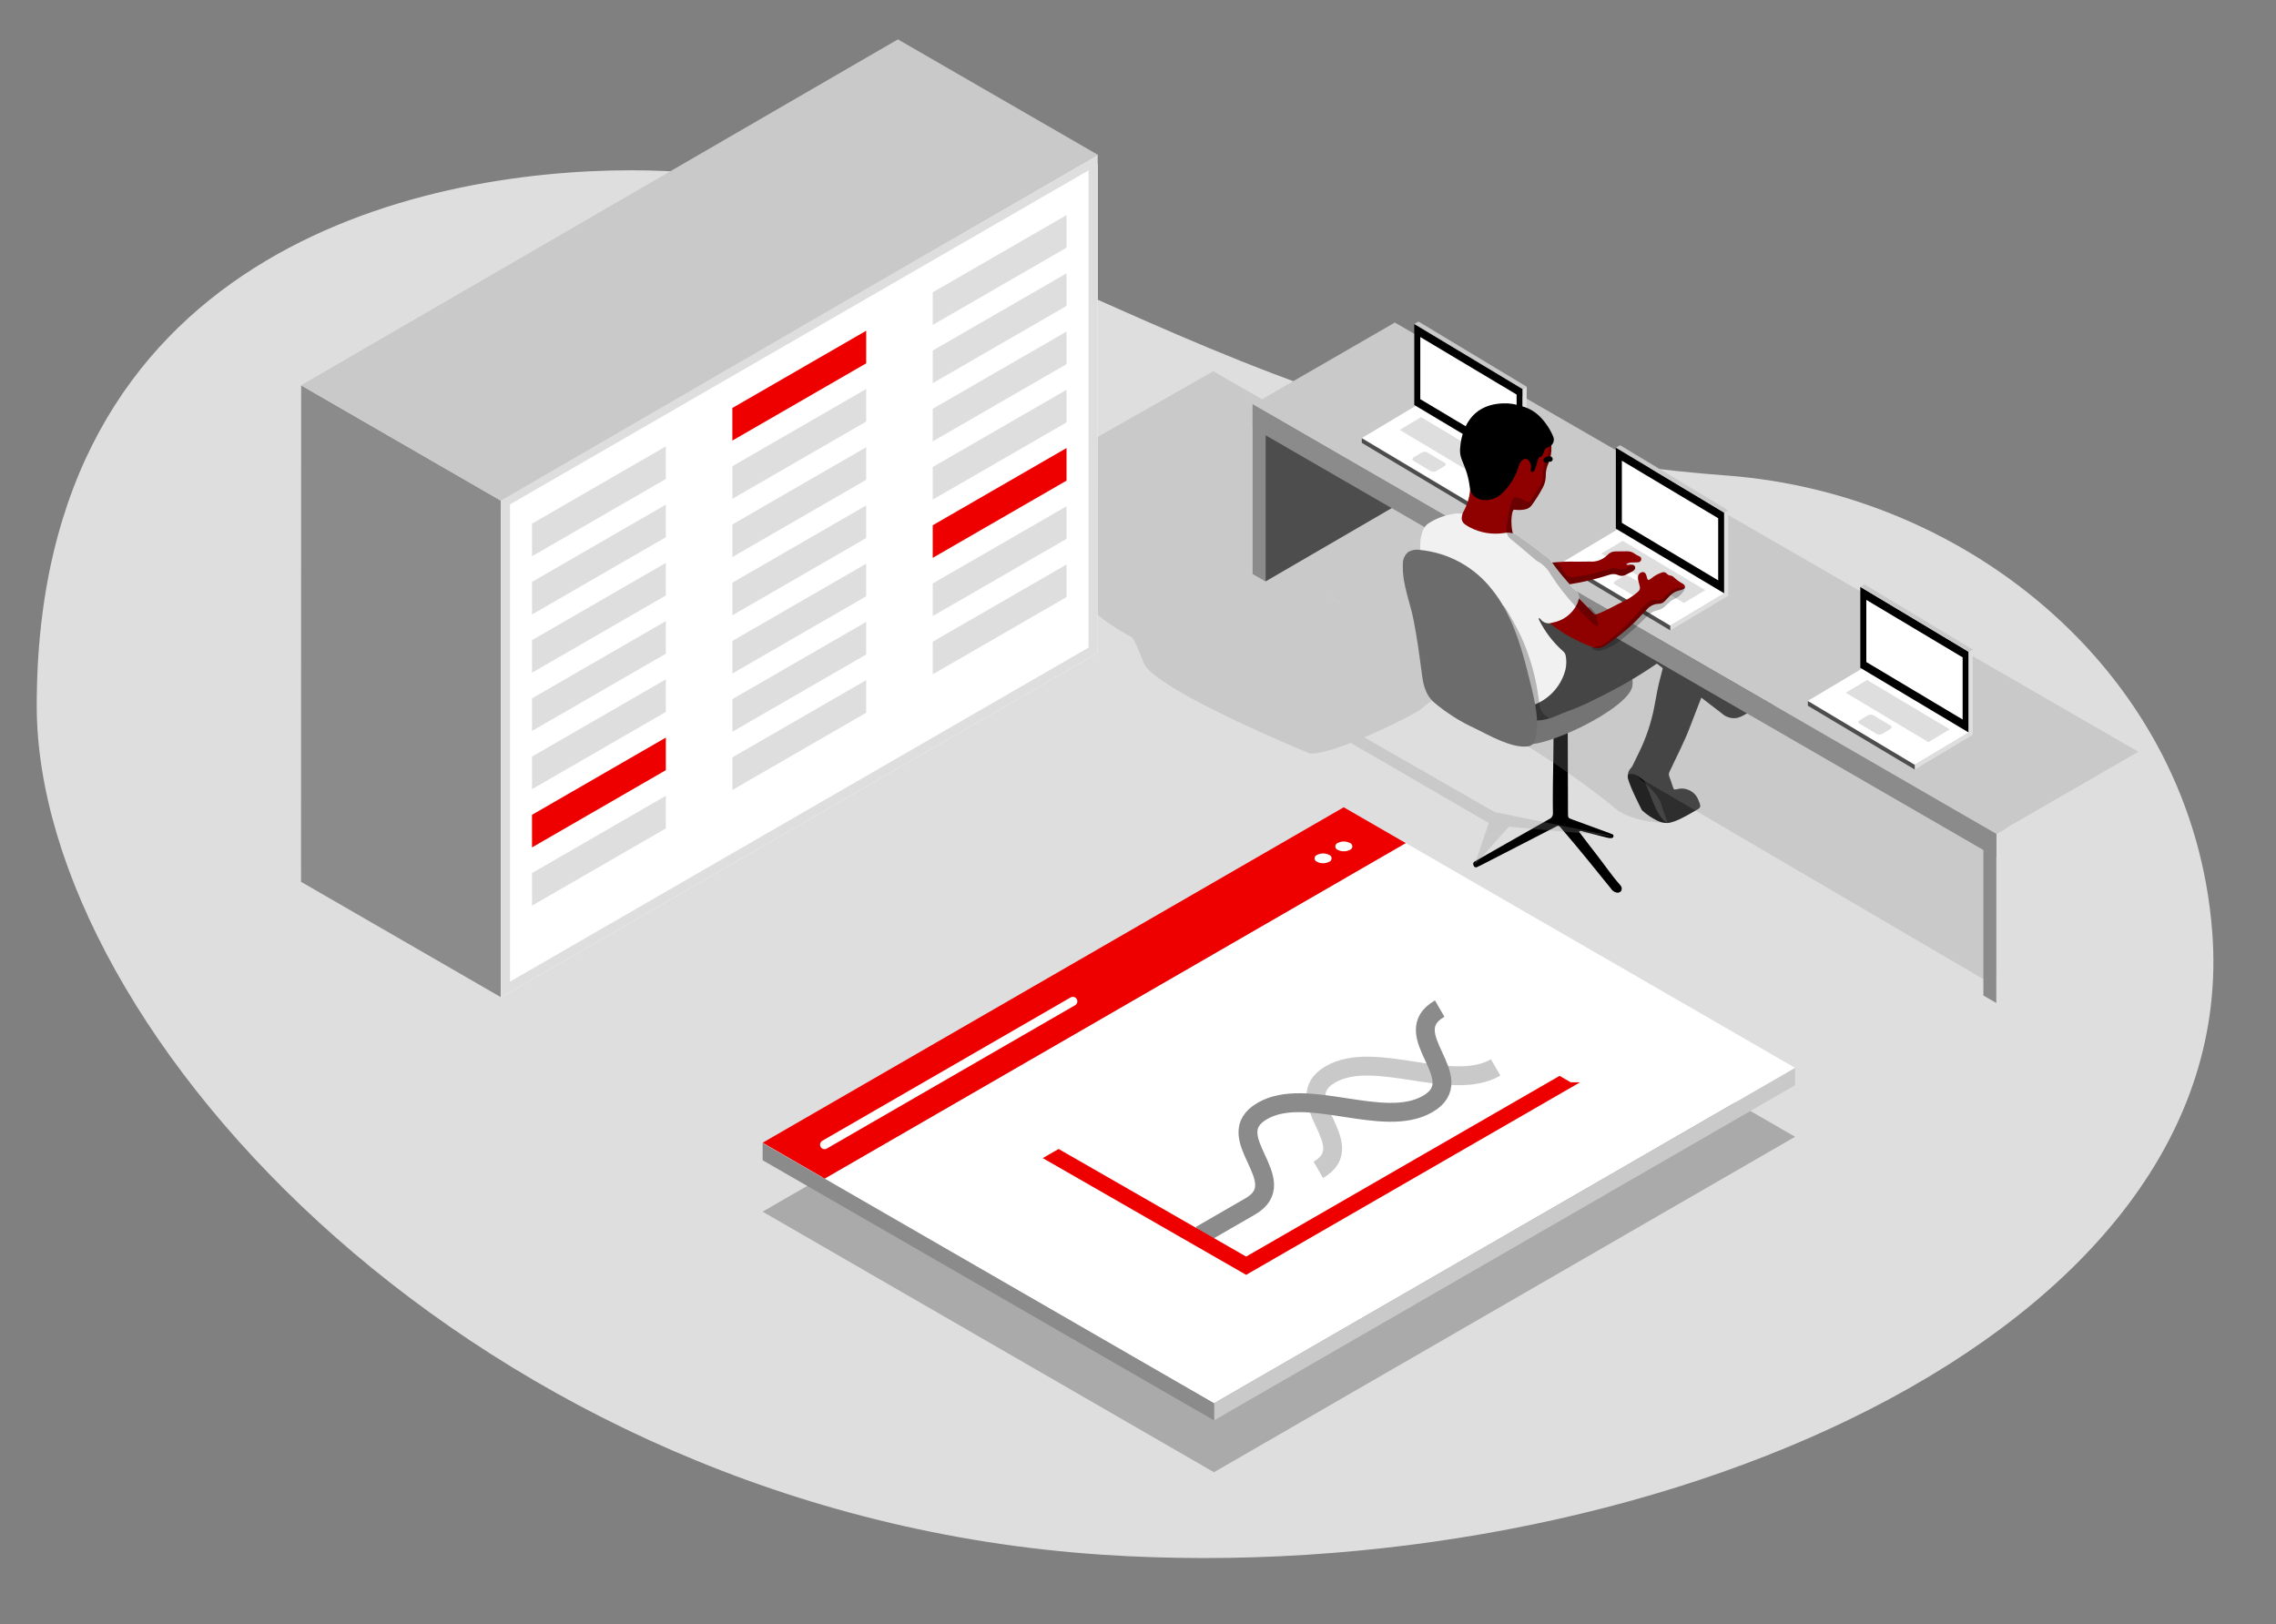 <?xml version="1.0" encoding="UTF-8"?>
<svg id="Layer_1" xmlns="http://www.w3.org/2000/svg" xmlns:xlink="http://www.w3.org/1999/xlink" version="1.1" viewBox="0 0 424.283 302.83">
  <rect x="0" y="0" width="424.283" height="302.83" fill="#808080" stroke="none"/>
  <!-- Generator: Adobe Illustrator 29.0.1, SVG Export Plug-In . SVG Version: 2.1.0 Build 192)  -->
  <defs>
    <style>
      .st0, .st1, .st2, .st3, .st4, .st5 {
        fill: none;
      }

      .st6 {
        fill: #6c6c6c;
      }

      .st1 {
        stroke: #fff;
        stroke-width: 1.676px;
      }

      .st1, .st2 {
        stroke-linecap: round;
      }

      .st1, .st3, .st4, .st5 {
        stroke-miterlimit: 10;
      }

      .st7 {
        fill: #aaa;
      }

      .st8 {
        fill: #4d4d4d;
      }

      .st2 {
        stroke: #000;
        stroke-linejoin: round;
      }

      .st9 {
        fill: #dedede;
      }

      .st10 {
        fill: #8f0000;
      }

      .st11 {
        clip-path: url(#clippath-1);
      }

      .st12 {
        clip-path: url(#clippath-3);
      }

      .st13 {
        clip-path: url(#clippath-4);
      }

      .st14 {
        clip-path: url(#clippath-2);
      }

      .st3 {
        stroke: #c9c9c9;
      }

      .st3, .st4 {
        stroke-width: 3.519px;
      }

      .st15 {
        fill: #c9c9c9;
      }

      .st4 {
        stroke: #8b8b8b;
      }

      .st16 {
        fill: #fff;
      }

      .st17 {
        fill: #f1f1f2;
      }

      .st18 {
        fill: #2e2e2e;
      }

      .st19 {
        opacity: .25;
      }

      .st20 {
        fill: #8b8b8b;
      }

      .st5 {
        stroke: #e00;
      }

      .st21 {
        clip-path: url(#clippath);
      }

      .st22 {
        fill: #e00;
      }
    </style>
    <clipPath id="clippath">
      <rect class="st0" x="196.205" y="69.21" width="202.41" height="113.339"/>
    </clipPath>
    <clipPath id="clippath-1">
      <path class="st0" d="M286.94,115.594c-.034-.072-.059-.148-.075-.226-.005-.02.014-.047.049-.143.1.068.191.1.229.159.352.585,1.027.894,1.7.779.033.028.062.058.1.085.078.063.16.121.239.182-.453.234-.906.471-1.357.71-.31-.503-.603-1.019-.88-1.547M311.261,111.113c-.079.116-.14.19-.187.193l.187-.193M272.861,84.22c.139,1.009.367,2.004.68,2.973.267.815.417,1.663.447,2.52.008.34.04.68.094,1.016-.019,1.275-.289,2.535-.794,3.706-.2.447-.42.882-.659,1.308-.28.004-.56-.008-.838-.037-1.988.162-3.903.823-5.568,1.921-1.2.818-1.725,3.344-1.367,5.473.258,1.29.768,2.517,1.5,3.61,1.073,1.704,2,3.495,2.771,5.354.666,1.614,1.136,3.301,1.4,5.027.189,1.521.145,3.062-.132,4.569-.039.238-.056.48-.109.715-.272,1.295.2,2.635,1.224,3.473.83.8,1.656,1.6,2.435,2.455.237.256.496.49.774.7.984,1.425,2.318,2.572,3.873,3.333,1.982,1.03,4.136,1.686,6.356,1.935,1.604.197,3.232-.019,4.729-.627,1.187-.5,2.368-1.007,3.586-1.43,1.499-.585,2.964-1.256,4.386-2.009,3.799-1.819,7.453-3.925,10.932-6.3.442-.3.866-.634,1.308-.937.142-.1.267-.283.513-.169-.249,1-.474,2.017-.754,3.015-.573,2.044-.933,4.132-1.311,6.216-.57,2.843-1.504,5.602-2.78,8.206-.384.826-.8,1.638-1.2,2.46-.072.171-.174.329-.3.466-.591.583-.763,1.47-.432,2.232.133.351.297.69.492,1.011.82,1.416,1.691,2.8,2.377,4.292.126.329.353.609.649.8.99.539,1.876,1.248,2.894,1.74.407.208.877.254,1.317.129.546-.138,1.078-.326,1.589-.562,1.171-.54,2.276-1.2,3.4-1.837.67-.38.729-.6.464-1.314-.057-.151-.12-.3-.183-.447-.583-1.618-2.306-2.523-3.969-2.083q-.619.123-.82-.469c-.215-.634-.416-1.275-.658-1.9-.118-.297-.094-.632.065-.91,1.286-2.774,2.726-5.483,3.8-8.345,2.052-5.445,4.352-10.8,6.111-16.351.409-1.346.285-2.797-.347-4.054-.524-1.181-12.611-1.656-8.852-3.287,1.767-.767,2.442-2.355,2.127-2.424.005-.308-.242-.463-.478-.6-.582-.325-1.123-.719-1.61-1.174-.177-.166-.401-.275-.641-.312-.242-.023-.465-.14-.621-.327-.253-.297-.676-.384-1.026-.211-.709.252-1.366.63-1.941,1.116-.51.393-.633.339-.794-.278-.013-.051-.013-.107-.026-.158-.143-.556-.378-.8-.765-.782-.47.059-.829.448-.851.921-.012.403.055.805.2,1.182.3,1.061.251,1.236-.626,1.916-.375.291-.759.568-1.158.822-.093-.006-.187-.012-.282-.017-2.261-.006-4.498.471-6.56,1.4-.317.127-.63.259-.945.389-.544-.562-1.081-1.129-1.633-1.683.096-.5-.079-1.013-.461-1.35-.432-.424-.848-.86-1.254-1.306,2.506-.393,4.976-.986,7.388-1.772.534-.196,1.122-.178,1.643.051.493.238,1.075.198,1.531-.106.323-.191.676-.329,1.006-.507.533-.285.722-.576.615-.91-.113-.353-.47-.484-1.094-.406-.175.022-.36.127-.567-.094.386-.24.837-.354,1.29-.326.321.006.643-.005.963-.032.281-.014.515-.222.562-.5.051-.28-.124-.552-.4-.621-.341-.154-.665-.344-.967-.565-.362-.238-.786-.365-1.22-.365-.75-.008-1.5.012-2.252.022-.575.008-1.118.263-1.492.7-.868.864-2.075,1.3-3.295,1.189-1.233.03-2.468.019-3.7.014-1.092.003-2.183.064-3.269.181-.126-.172-.252-.343-.377-.515-.373-.382-.793-.714-1.252-.987-1.294-1.087-3.224-2.411-4.584-3.416-.334-.25-.715-.432-1.119-.535-.526-1.851-.219-4.477.256-4.416.691.107,1.396.085,2.079-.067.477-.102.899-.375,1.186-.769.742-1.021,1.415-2.09,2.014-3.2.396-.707.603-1.505.6-2.316-.009-.808.168-1.608.517-2.337.385-.948.568-1.967.536-2.99.005-.309-.028-.617-.1-.917.107-.328.065-.687-.116-.981-.471-1.135-1.112-2.191-1.9-3.134-.015-.044-.03-.091-.047-.134-.327-.401-.69-.772-1.085-1.107-.335-.238-.687-.454-1.051-.645l.014.017c-1.108-.654-2.365-1.014-3.651-1.045h-.27c-4.874,0-8.225,3.99-8.158,8.832l.018-.002Z"/>
    </clipPath>
    <clipPath id="clippath-2">
      <rect class="st0" x="280.064" y="74.745" width="25.286" height="41.996"/>
    </clipPath>
    <clipPath id="clippath-3">
      <rect class="st0" x="279.816" y="112.861" width="9.156" height="22.335"/>
    </clipPath>
    <clipPath id="clippath-4">
      <rect class="st0" x="296.6" y="109.095" width="18.527" height="12.238"/>
    </clipPath>
  </defs>
  <rect class="st0" width="424.283" height="302.83"/>
  <path class="st9" d="M412.395,173.688c5.832,75.433-106.109,122.828-206.91,116.163C89.285,282.167,6.847,192.564,6.847,131.576,6.847,47.181,77.79,31.746,117.696,31.746c68.75,0,104.042,49.397,204.256,56.913,45.176,3.388,86.74,37.136,90.443,85.03Z"/>
  <g id="Group_2829">
    <g id="Group_2847">
      <g id="Group_2833">
        <g id="Group_2832">
          <path id="Path_13255" d="M288.977,83.187c.584.076,1.175-1.214.945-1.757s-.731-.932-.971-1.469c-.289-.645-.5-1.991-1.049-2.439-.438-.36-1.1-.288-1.586-.573-.324-.252-.619-.539-.88-.856-1.1-1.019-2.768-.777-4.24-1.047-.952-.175-1.951-.641-2.837-.252-.433.19-1.2.919-1.629,1.126-.502.176-1.024.294-1.553.351-.654.015-1.259.352-1.617.9-.169.542-.241,1.11-.213,1.678-.142.591-.472,1.12-.941,1.508-.696.838-.899,1.981-.534,3.008.113.385.188.78.224,1.18,0,.346-.126.681-.15,1.027-.1,1.423,1.79,2.372,2.124,3.76.051.43.141.855.268,1.269.175.4.639.725,1.033.544l2.688-.134,6.1-8.529,2.219,1.082,2.599-.377Z"/>
          <path id="Path_13256" class="st18" d="M302.084,118.528l18.855,14.442c.76.722,1.813,1.049,2.848.883,1.61-.354,2.438-1.692,4.8-1.849s4.13-2.03,4.13-2.627c-.4-1.381-1.768-2.246-3.187-2.014-1.77.472-3.894-1.444-4.72-1.692s-7.888-2.993-8.835-5.385l-6.057-4.5-7.834,2.742Z"/>
          <path id="Path_13257" d="M294.414,154.956c.23-.06.473-.037.687.066,1.481.377,2.962.756,4.442,1.135.283.084.58.116.875.093.197-.007.356-.164.365-.361.018-.167-.085-.323-.246-.372-.2-.088-.4-.161-.6-.235-2.267-.829-4.533-1.659-6.8-2.489-.835-.306-.835-.31-.838-1.209-.017-6.307-.036-12.613-.056-18.919,0-.313.124-.7-.15-.92-.345-.342-.781-.577-1.256-.678-.78-.032-1.476.483-1.676,1.237-.069.242-.118.524.125.659.439.244.333.633.331.991-.012,2.5-.016,4.992-.056,7.487-.053,3.381-.13,6.762-.073,10.143.037.484-.242.937-.691,1.121-4.461,2.523-8.915,5.056-13.364,7.6-.186.106-.373.213-.555.326-.322.2-.286.49-.156.778.087.233.347.352.58.264.033-.012.064-.028.093-.047.318-.143.632-.3.942-.455,4.437-2.281,8.875-4.563,13.312-6.846.167-.086.34-.163.5-.258.212-.161.515-.12.677.093.008.011.016.022.023.033.134.168.276.328.416.491,3.1,3.6,6.077,7.3,9.059,11,.217.34.551.589.939.7.341.118.719.008.944-.274.188-.341.135-.763-.13-1.048-1.644-1.845-3.009-3.907-4.536-5.843-1-1.264-1.962-2.553-2.936-3.835-.091-.12-.246-.222-.2-.428"/>
          <path id="Path_13258" class="st6" d="M304.278,128.038c.235-1.188-.08-2.418-.857-3.346-1.518-2.049-4.349-2.54-6.9-2.665-4.463-.139-8.931.11-13.351.743-2.531.317-5.152.718-7.274,2.135s-3.586,4.144-2.752,6.555c.74,2.138,2.941,3.35,4.963,4.366,1.855.931,3.882,2.323,5.886,2.866,3.748,1.016,19.346-6.45,20.28-10.654"/>
          <path id="Path_13259" class="st18" d="M309.203,116.511c-.489-1.043-1.121-2.012-1.879-2.88-.164-.203-.395-.339-.652-.384-1.801-.266-3.627-.317-5.44-.152-1.634.007-3.251.323-4.767.932-.22.103-.48.061-.657-.105-.612-.428-1.345-.649-2.092-.632-2.019-.006-4.016.419-5.857,1.247-3.705,1.508-7.303,3.266-10.77,5.262-.064.033-.126.07-.185.11-.795.671-1.918.795-2.84.313-1.4-.731-3.089-.63-4.392.262-2.751,1.747-3.565,5.392-1.818,8.143.002.004.005.008.007.012.89,1.406,2.155,2.535,3.652,3.262,1.769.92,3.693,1.505,5.674,1.727,1.432.175,2.884-.018,4.221-.56,1.059-.443,2.113-.9,3.2-1.277,1.338-.522,2.645-1.121,3.915-1.794,3.391-1.624,6.653-3.505,9.758-5.626.395-.271.774-.565,1.168-.836.127-.086.238-.252.458-.151"/>
          <path id="Path_13260" class="st18" d="M310.405,122.796c-.249,1-.474,2.018-.754,3.016-.573,2.044-.933,4.131-1.311,6.215-.57,2.843-1.505,5.601-2.78,8.206-.385.826-.8,1.638-1.2,2.46-.073.171-.174.329-.3.466-.591.583-.762,1.47-.431,2.231.132.352.297.69.492,1.011.819,1.416,1.362,2.337,2.377,4.292.125.331.352.613.648.805.99.54,1.876,1.248,2.894,1.741.408.207.878.253,1.318.129.545-.139,1.077-.327,1.588-.562,1.171-.541,2.277-1.2,3.4-1.838.671-.38.73-.6.464-1.314-.056-.151-.12-.3-.182-.447-.584-1.618-2.307-2.522-3.97-2.083-.619.125-.617.125-.819-.469-.215-.634-.416-1.274-.658-1.9-.118-.298-.094-.633.064-.911,1.287-2.773,2.726-5.482,3.805-8.345,2.052-5.444,4.352-10.795,6.111-16.35.409-1.346.285-2.797-.347-4.054-.545-1.169-1.252-2.254-2.1-3.226-.184-.227-.443-.38-.731-.431-2.017-.298-4.063-.355-6.094-.17-1.83.008-3.642.362-5.34,1.044-.246.116-.538.069-.736-.117-.686-.48-1.506-.728-2.343-.709-2.262-.006-4.499.472-6.561,1.4-4.15,1.692-8.181,3.663-12.065,5.9-.072.036-.141.077-.208.123-.891.752-2.148.89-3.181.35-1.568-.819-3.46-.707-4.92.293-2.8,1.987-4.194,5.645-2.029,9.135.997,1.575,2.413,2.841,4.09,3.655,1.982,1.03,4.136,1.686,6.356,1.935,1.604.197,3.232-.019,4.729-.627,1.187-.5,2.368-1.007,3.586-1.43,1.499-.585,2.963-1.256,4.385-2.009,3.799-1.819,7.454-3.925,10.932-6.3.442-.3.867-.633,1.309-.936.141-.1.267-.283.513-.17"/>
          <path id="Path_13261" d="M310.861,153.433c-2.525-1.209-3.376-7.062-4.736-8.221-1.123-.958-2.384-1.148-2.647-.69-.431.749,2.608,6.532,2.608,6.532.847.777,1.801,1.429,2.832,1.936.601.304,1.268.457,1.942.443"/>
          <g id="Group_2831" class="st19">
            <g id="Group_2830">
              <g class="st21">
                <g id="Group_2829-2">
                  <path id="Path_13262" class="st20" d="M201.306,109.204l76.23,44.235-2.659,7.831,6.422-7.144,19.483,1.762-22.145-4.485-76.632-43.928-.699,1.729Z"/>
                  <path id="Path_13263" class="st20" d="M200.824,83.62l25.359-14.41,172.432,99.341-28.879,14-168.912-98.931Z"/>
                  <path id="Path_13264" class="st20" d="M248.897,111.808l18.021,8.44,9.357,8.025s12.13,2.354.673,2.021-9.932.4-12.207,2.009-16.946,8.715-20.628,8.149c0,0-29.048-11.883-30.936-16.918s-2.307-4.788-2.307-4.788c0,0-5.963-3.147-7.764-5.738s-6.9-21.361-6.9-21.361l4.227-7.409,10.071,2.411,38.393,25.159Z"/>
                  <path id="Path_13265" class="st20" d="M310.86,153.433s-6.528.044-9.873-2.808c-3.562-3.036-22.29-17.372-36.246-20.892l9.284-5.05s33.268,18.438,35.541,24.94l1.294,3.81Z"/>
                </g>
              </g>
            </g>
          </g>
          <path id="Path_13266" class="st20" d="M93.365,185.904l-37.249-21.506.021-92.551,37.25,21.506-.022,92.551Z"/>
          <path id="Path_13267" class="st16" d="M204.631,121.729l-111.266,64.239v-91.153L204.631,30.574v91.155Z"/>
          <path id="Path_13268" class="st9" d="M124.121,89.302l-24.946,14.4v-6.078l24.946-14.4v6.078Z"/>
          <path id="Path_13269" class="st9" d="M124.121,100.159l-24.946,14.4v-6.075l24.946-14.4v6.075Z"/>
          <path id="Path_13270" class="st9" d="M124.121,111.016l-24.946,14.4v-6.072l24.946-14.4v6.072Z"/>
          <path id="Path_13271" class="st9" d="M124.121,121.874l-24.946,14.4v-6.078l24.946-14.4v6.078Z"/>
          <path id="Path_13272" class="st9" d="M124.121,132.731l-24.946,14.4v-6.078l24.946-14.4v6.078Z"/>
          <path id="Path_13273" class="st22" d="M124.121,143.588l-24.946,14.4v-6.078l24.946-14.4v6.078Z"/>
          <path id="Path_13274" class="st9" d="M124.121,154.445l-24.946,14.4v-6.078l24.946-14.4v6.078Z"/>
          <path id="Path_13275" class="st22" d="M161.471,67.738l-24.946,14.4v-6.076l24.946-14.4v6.076Z"/>
          <path id="Path_13276" class="st9" d="M161.471,78.596l-24.946,14.4v-6.078l24.946-14.4v6.078Z"/>
          <path id="Path_13277" class="st9" d="M161.471,89.453l-24.946,14.4v-6.078l24.946-14.4v6.078Z"/>
          <path id="Path_13278" class="st9" d="M161.471,100.31l-24.946,14.4v-6.078l24.946-14.4v6.078Z"/>
          <path id="Path_13279" class="st9" d="M161.471,111.167l-24.946,14.4v-6.076l24.946-14.4v6.076Z"/>
          <path id="Path_13280" class="st9" d="M161.471,122.021l-24.946,14.4v-6.078l24.946-14.4v6.078Z"/>
          <path id="Path_13281" class="st9" d="M161.471,132.88l-24.947,14.4v-6.078l24.946-14.4v6.078Z"/>
          <path id="Path_13282" class="st9" d="M198.821,46.174l-24.945,14.402v-6.078l24.946-14.4v6.076Z"/>
          <path id="Path_13283" class="st9" d="M198.821,57.031l-24.945,14.403v-6.079l24.946-14.4v6.076Z"/>
          <path id="Path_13284" class="st9" d="M198.821,67.888l-24.946,14.4v-6.076l24.946-14.4v6.076Z"/>
          <path id="Path_13285" class="st9" d="M198.821,78.745l-24.946,14.4v-6.078l24.946-14.4v6.078Z"/>
          <path id="Path_13286" class="st22" d="M198.821,89.603l-24.946,14.4v-6.076l24.946-14.4v6.076Z"/>
          <path id="Path_13287" class="st9" d="M198.821,100.46l-24.946,14.4v-6.078l24.946-14.4v6.078Z"/>
          <path id="Path_13288" class="st9" d="M198.821,111.317l-24.946,14.4v-6.078l24.946-14.4v6.078Z"/>
          <line id="Line_370" class="st0" x1="204.631" y1="121.728" x2="93.365" y2="185.967"/>
          <path id="Path_13289" class="st9" d="M202.921,31.768v88.973l-107.848,62.266v-88.974l107.848-62.265ZM204.63,28.807l-111.264,64.24v92.92l111.266-64.239-.002-92.921Z"/>
          <path id="Path_13290" class="st15" d="M93.365,93.332l-37.249-21.506L167.383,7.34l37.249,21.506-111.267,64.486Z"/>
          <path id="Path_13291" class="st9" d="M398.615,171.596l-26.473,15.387v-31.461l26.473-15.386v31.46Z"/>
          <path id="Path_13292" class="st20" d="M369.735,154.112l2.407,1.39v31.485l-2.407-1.389v-31.486Z"/>
          <path id="Path_13293" class="st8" d="M262.387,93.015l-26.473,15.386v-31.461l26.473-15.386v31.461Z"/>
          <path id="Path_13294" class="st20" d="M233.508,75.532l2.407,1.39v31.482l-2.407-1.389v-31.483Z"/>
          <path id="Path_13295" class="st15" d="M372.101,155.458l-138.593-80.017,26.513-15.307,138.594,80.017-26.514,15.307Z"/>
          <path id="Path_13296" class="st20" d="M372.142,159.859l-138.634-80.108v-4.4l138.634,80.107v4.401Z"/>
          <path id="Path_13297" class="st16" d="M273.795,93.564l-19.927-11.9,10.044-6,19.928,11.9-10.045,6Z"/>
          <path id="Path_13298" d="M283.835,87.55l-20.191-12.056v-15.07l20.191,12.056v15.07Z"/>
          <path id="Path_13299" class="st16" d="M282.72,85.139l-17.956-10.72v-11.584l17.956,10.72v11.584Z"/>
          <path id="Path_13300" class="st9" d="M273.791,94.463v-.9l10.048-6.009v.9l-10.048,6.009Z"/>
          <path id="Path_13301" class="st9" d="M284.595,88.005l-.758.452v-15.931l.758-.452v15.931Z"/>
          <path id="Path_13302" class="st15" d="M264.422,59.942l-.758.452,20.17,12.148.758-.452-20.17-12.148Z"/>
          <path id="Path_13303" class="st8" d="M273.79,94.463l-19.927-11.9v-.865l19.927,11.9v.865Z"/>
          <path id="Path_13304" class="st9" d="M276.336,89.35l-15.409-9.2,3.986-2.38,15.409,9.2-3.986,2.38Z"/>
          <path id="Path_13305" class="st9" d="M266.726,87.842l-3.274-1.955c-.265-.158-.231-.434.075-.616l1.493-.892c.316-.183.702-.2,1.033-.044l3.274,1.955c.265.158.231.434-.075.617l-1.493.891c-.316.183-.702.2-1.033.044"/>
          <path id="Path_13306" class="st16" d="M311.37,116.623l-19.927-11.9,10.044-6,19.928,11.9-10.045,6Z"/>
          <path id="Path_13307" d="M321.416,110.608l-20.194-12.056v-15.072l20.194,12.056v15.072Z"/>
          <path id="Path_13308" class="st16" d="M320.297,108.198l-17.956-10.72v-11.585l17.956,10.72v11.585Z"/>
          <path id="Path_13309" class="st9" d="M311.367,117.522v-.9l10.048-6.009v.9l-10.048,6.009Z"/>
          <path id="Path_13310" class="st9" d="M322.173,111.065l-.758.452v-15.93l.758-.452v15.93Z"/>
          <path id="Path_13311" class="st15" d="M302.002,83l-.758.452,20.17,12.148.758-.452-20.17-12.148Z"/>
          <path id="Path_13312" class="st8" d="M311.367,117.522l-19.927-11.9v-.865l19.927,11.9v.865Z"/>
          <path id="Path_13313" class="st9" d="M313.912,112.408l-15.409-9.2,3.986-2.38,15.409,9.2-3.986,2.38Z"/>
          <path id="Path_13314" class="st9" d="M304.302,110.9l-3.274-1.955c-.265-.158-.231-.434.075-.616l1.493-.892c.316-.183.702-.2,1.033-.044l3.274,1.955c.265.158.231.434-.075.617l-1.493.891c-.316.183-.702.2-1.033.044"/>
          <path id="Path_13315" class="st16" d="M356.942,142.566l-19.924-11.9,10.044-6,19.928,11.9-10.048,6Z"/>
          <path id="Path_13316" d="M366.986,136.553l-20.193-12.056v-15.07l20.193,12.056v15.07Z"/>
          <path id="Path_13317" class="st16" d="M365.868,134.142l-17.956-10.72v-11.585l17.956,10.72v11.585Z"/>
          <path id="Path_13318" class="st9" d="M356.934,143.465v-.9l10.048-6.009v.9l-10.048,6.009Z"/>
          <path id="Path_13319" class="st9" d="M367.744,137.008l-.758.452v-15.93l.758-.452v15.93Z"/>
          <path id="Path_13320" class="st15" d="M347.573,108.944l-.758.452,20.17,12.148.758-.452-20.17-12.148Z"/>
          <path id="Path_13321" class="st8" d="M356.938,143.466l-19.927-11.9v-.865l19.927,11.9v.865Z"/>
          <path id="Path_13322" class="st9" d="M359.483,138.352l-15.409-9.2,3.986-2.38,15.409,9.2-3.986,2.38Z"/>
          <path id="Path_13323" class="st9" d="M349.873,136.844l-3.274-1.955c-.265-.158-.231-.434.075-.616l1.493-.892c.316-.183.702-.2,1.033-.044l3.274,1.955c.265.158.231.434-.075.617l-1.493.891c-.316.183-.702.2-1.033.044"/>
          <path id="Path_13324" class="st10" d="M282.547,100.572c-1.185-1.6-.854-5.63-.266-5.555.691.107,1.396.085,2.079-.067.476-.101.898-.375,1.185-.769.742-1.021,1.415-2.09,2.014-3.2.397-.707.604-1.505.6-2.316-.009-.808.168-1.608.518-2.337.385-.948.567-1.967.535-2.99.011-.757-.2-1.501-.609-2.138-.661-1.168-1.473-2.244-2.415-3.2-1.909-1.862-4.675-2.55-7.234-1.8-1.392.455-2.603,1.343-3.455,2.534-1.652,2.119-2.341,4.833-1.9,7.483.247,1.345.408,2.704.481,4.07.034,1.427-.239,2.844-.8,4.156-.443,1.009-.999,1.964-1.657,2.847-.27.359-.413.219-.36.693-.015.534-.001,1.068.04,1.6.407,1.9,2.56,4.124,4.47,4.273,1.782.173,3.563-.339,4.98-1.432.511-.361.879-.89,1.041-1.494.083-.344.331-.345.752-.353"/>
          <path id="Path_13325" class="st10" d="M288.592,108.819c-.208.307-.5.305-.738.412-1.073.415-1.685,1.547-1.446,2.672.26,1.717,1.165,3.269,2.53,4.342,2.417,1.885,5.117,3.375,8,4.416.708.289,1.513.21,2.152-.211,1.556-1.002,3.037-2.116,4.43-3.334,1.244-1.035,2.275-2.272,3.411-3.408.555-.705,1.397-1.125,2.294-1.144.467.001.91-.212,1.2-.578.286-.32.6-.617.89-.93.431-.447.976-.768,1.576-.928.206-.06.419-.1.619-.172.279-.1.583-.213.589-.574.005-.308-.242-.463-.478-.6-.582-.325-1.123-.719-1.61-1.174-.177-.167-.401-.275-.641-.312-.242-.023-.465-.14-.621-.327-.253-.297-.675-.384-1.025-.211-.709.252-1.366.63-1.941,1.116-.51.393-.634.339-.794-.278-.013-.051-.013-.107-.026-.159-.143-.556-.378-.8-.765-.781-.47.059-.829.448-.852.921-.013.403.055.805.2,1.182.3,1.061.251,1.236-.626,1.916-.647.524-1.349.976-2.094,1.347-1.624.768-3.162,1.71-4.843,2.362-.666.258-.651.244-1.159-.255-1.432-1.558-2.951-3.035-4.549-4.423-.194-.11-.337-.291-.4-.505.15-.223.409-.222.633-.256,2.544-.392,5.053-.991,7.5-1.79.534-.197,1.123-.179,1.644.05.493.238,1.075.199,1.531-.105.322-.191.675-.329,1.006-.506.533-.286.722-.577.615-.91-.114-.353-.47-.484-1.094-.406-.175.022-.36.127-.567-.094.386-.241.837-.355,1.291-.326.321.006.643-.004.963-.032.281-.014.514-.222.561-.5.051-.28-.124-.551-.4-.621-.341-.153-.664-.34-.966-.56-.362-.238-.787-.364-1.22-.364-.75-.008-1.5.012-2.253.022-.575.008-1.118.263-1.492.7-.868.864-2.074,1.3-3.294,1.189-1.234.03-2.468.019-3.7.013-1.421.012-2.84.107-4.249.286-.422.049-.772.143-.882.646-.042.189-.281.325-.373.513-.261.551-.15,1.207.278,1.641.357.389.76.734,1.2,1.026"/>
          <path id="Path_13326" class="st17" d="M286.913,115.225c.1.069.191.1.229.159.483.714,1.391,1.006,2.2.708,2.026-.333,3.762-1.631,4.656-3.479.105-.246.193-.499.261-.758.216-.569.057-1.213-.4-1.615-1.792-1.815-3.427-3.778-4.888-5.869-.373-.382-.794-.713-1.252-.986-1.293-1.087-3.224-2.411-4.583-3.416-.786-.569-1.772-.786-2.724-.6-2.191.347-4.435-.02-6.4-1.048-.308-.163-.605-.347-.888-.551-.44-.281-.684-.786-.631-1.305.029-.247.082-.49.157-.727-.29.008-.58-.004-.869-.035-1.988.162-3.903.822-5.568,1.921-1.2.818-1.725,3.344-1.367,5.472.258,1.29.768,2.517,1.5,3.611,1.073,1.704,2,3.495,2.771,5.354.667,1.613,1.137,3.301,1.4,5.027.189,1.521.145,3.062-.132,4.569-.038.238-.057.479-.109.714-.272,1.295.2,2.635,1.224,3.473.83.8,1.656,1.6,2.435,2.456.862.851,1.881,1.528,3,1.992,1.577.75,3.266,1.238,5,1.444.87.163,1.756.228,2.64.193.377,0,.745-.116,1.054-.332.225-.145.467-.263.72-.35,2.733-1.181,4.761-3.566,5.489-6.452.173-.816.19-1.658.049-2.48-.052-.373-.247-.711-.544-.943-1.831-1.625-3.332-3.587-4.421-5.78-.034-.072-.059-.148-.075-.226-.006-.021.015-.048.048-.143"/>
        </g>
      </g>
      <g id="Group_2844">
        <g class="st11">
          <g id="Group_2843">
            <g id="Group_2836" class="st19">
              <g id="Group_2835">
                <g class="st14">
                  <g id="Group_2834">
                    <path id="Path_13327" d="M280.839,98.597c-.079.738.226,1.464.808,1.924,1.511,1.2,2.963,2.477,4.441,3.722.133.133.282.249.444.344,1.07.577,1.952,1.448,2.543,2.51,1.36,2.126,2.911,4.123,4.635,5.966,1.123,1.182,2.3,2.323,3.495,3.44.155.145.331.322.564.194.28-.154.184-.411.11-.642-.158-.313-.205-.67-.133-1.013.077-.231-.093-.4-.233-.568-.629-.732-1.206-1.511-1.9-2.184-.316-.217-.469-.606-.384-.98.065-.326-.062-.66-.328-.86-.1-.091-.209-.169-.306-.261-.208-.2-.564-.35-.475-.682.083-.31.45-.216.7-.262,1.638-.3,3.224-.813,4.849-1.169.465-.141.957-.162,1.432-.062.979.245,2.017.028,2.816-.589.446-.299.847-.662,1.19-1.076.18-.209.339-.44.178-.726-.154-.229-.43-.343-.7-.289-.379.018-.744.146-1.05.369-.552.444-1.296.566-1.961.322-.603-.169-1.245-.124-1.818.128-2.057.704-4.187,1.173-6.35,1.4-.694.188-1.424-.139-1.746-.781-1.185-2.052-2.881-3.761-4.924-4.961-1.114-.689-2.122-1.55-3.187-2.32-.36-.24-.578-.642-.583-1.074-.034-.585-.2-1.162-.269-1.746-.064-.529.069-.644.58-.492.666.221,1.381.246,2.06.072.584-.08,1.024-.573,1.037-1.162.035-.347.171-.676.393-.945.786-1.089,1.454-2.257,1.994-3.486.216-.491.341-1.017.368-1.552-.003-.861.182-1.712.54-2.494.252-.507.398-1.06.431-1.625.006-.132-.006-.307.069-.387.49-.522.27-1.112.173-1.678-.281-1.287-.792-2.512-1.508-3.618-1.213-1.988-3.111-3.465-5.337-4.151-.999-.328-2.052-.458-3.1-.383-.15.012-.34.067-.328.28.012.2.192.244.341.289.13.039.265.057.4.054,1.984.04,3.867.879,5.224,2.327,1.278,1.282,2.145,2.915,2.492,4.691.296,1.131.19,2.33-.3,3.391-.408.88-.613,1.84-.6,2.81.005.704-.184,1.396-.546,2-.491.831-1.013,1.645-1.556,2.443-.474.695-.695.718-1.373.239-.32-.221-.685-.369-1.068-.434-.756-.234-1.015-.115-1.279.639-.391,1.228-.659,2.492-.8,3.773-.094.438-.149.884-.165,1.332"/>
                  </g>
                </g>
              </g>
            </g>
            <g id="Group_2839" class="st19">
              <g id="Group_2838">
                <g class="st12">
                  <g id="Group_2837">
                    <path id="Path_13328" d="M286.455,135.195c.78-.044,1.539-.269,2.217-.658.4-.2.391-.434.022-.723-.19-.149-.391-.284-.588-.423-.582-.402-.965-1.032-1.055-1.733-.143-.9-.258-1.8-.411-2.7-.56-3.528-1.588-6.965-3.058-10.22-.87-1.814-1.835-3.581-2.891-5.293-.115-.181-.249-.349-.4-.5-.097-.104-.257-.115-.367-.026-.112.086-.142.242-.07.364.083.168.177.33.281.486,1.366,2.251,2.375,4.699,2.992,7.259.412,1.5.728,3.025.947,4.565.233,1.836.345,3.685.335,5.535-.006.754.091,1.5.141,2.246.012.135.035.269.069.4.102.891.907,1.531,1.798,1.429.013-.001.025-.003.038-.005"/>
                  </g>
                </g>
              </g>
            </g>
            <g id="Group_2842" class="st19">
              <g id="Group_2841">
                <g class="st13">
                  <g id="Group_2840">
                    <path id="Path_13329" d="M296.602,120.725c.473.546,1.23.75,1.913.515,1.271-.35,2.458-.954,3.488-1.777,1.749-1.418,3.416-2.935,4.993-4.543.528-.575,1.219-.976,1.981-1.148.531-.1,1.021-.356,1.407-.734.929-.939,2.081-1.628,3.348-2,.498-.136.928-.451,1.207-.885.147-.195.21-.44.175-.682-.063-.322-.32-.486-.582-.3-.414.249-.889.378-1.372.372-.59.064-1.152.289-1.625.648-.524.374-1.012.798-1.455,1.265-.297.361-.772.525-1.229.423-.564-.097-1.142.062-1.578.432-.529.411-1.014.877-1.446,1.389-1.65,1.941-3.477,3.725-5.456,5.33-1.4,1.069-1.418,1.384-3.77,1.692"/>
                  </g>
                </g>
              </g>
            </g>
          </g>
        </g>
      </g>
      <g id="Group_2846">
        <g id="Group_2845">
          <path id="Path_13331" class="st6" d="M261.504,105.642c-.018,3.491,1.39,6.718,2.041,10.108.58,3.019,1.018,6.064,1.408,9.113.3,2.35.544,4.437,2.388,6.1,2.318,1.962,4.894,3.595,7.658,4.854,2.614,1.273,6.769,3.7,9.764,3.339.634-.044,1.174-.48,1.349-1.091,1.247-3.548-.493-9.318-1.359-12.837-1.279-5.2-3.143-11.01-6.552-15.232-3.273-4.25-8.16-6.954-13.5-7.469-.729-.123-1.479-.002-2.132.344-.681.539-1.07,1.365-1.052,2.233-.009.181-.014.362-.015.542"/>
          <path id="Path_13332" d="M289.556,81.429c-.576-1.396-1.417-2.668-2.476-3.745-.971-.989-2.206-1.678-3.558-1.984-1.042-.373-2.145-.542-3.251-.5-7.2.2-7.948,6.639-8.081,8.382-.185,2.405,1.239,2.855,1.834,7.423.287,2.2,3.275,3.1,5.721,1.225,1.608-1.457,2.789-3.323,3.417-5.4.256-.637.634-1.233,1.322-1.234.843,0,.758,2.248.95,2.352.937.51,1.027-2.707,1.646-2.76.319-.027.5-.31.609-.588.182-.457.281-1.088.788-1.178.179-.048.349-.128.5-.235.597-.366.842-1.109.579-1.758"/>
          <path id="Path_13333" class="st10" d="M285.438,87.181s-.02-1.421-.95-1.585-1.676,1.328-1.608,3.416,1.662.4,1.662.4"/>
          <path id="Path_13334" class="st2" d="M288.221,85.798c.192-.189.466-.269.73-.213"/>
          <path id="Path_13335" class="st7" d="M262.06,170.033l-11.569-6.679-108.326,62.542,11.568,6.679,72.568,41.9,108.327-62.542-72.568-41.9Z"/>
          <path id="Path_13336" class="st16" d="M226.301,261.621l108.326-62.541-72.567-41.9-108.327,62.544,72.568,41.897Z"/>
          <path id="Path_13337" class="st22" d="M153.733,219.725l108.326-62.542-11.568-6.679-108.327,62.541,11.569,6.68Z"/>
          <path id="Path_13338" class="st16" d="M247.769,159.38c.357.121.548.508.427.865-.068.201-.226.359-.427.427-.704.357-1.535.357-2.239,0-.357-.121-.548-.508-.427-.865.068-.201.226-.359.427-.427.704-.357,1.535-.357,2.239,0"/>
          <path id="Path_13339" class="st16" d="M251.63,157.153c.357.121.548.508.427.865-.068.201-.226.359-.427.427-.704.357-1.535.357-2.239,0-.357-.121-.548-.508-.427-.865.068-.201.226-.359.427-.427.704-.357,1.535-.357,2.239,0"/>
          <line id="Line_371" class="st1" x1="153.712" y1="213.404" x2="199.995" y2="186.683"/>
          <path id="Path_13340" class="st15" d="M334.627,202.319l-108.3,62.487v-3.192l108.3-62.486v3.191Z"/>
          <path id="Path_13341" class="st20" d="M226.329,264.813l-84.164-48.507v-3.191l84.164,48.507v3.191Z"/>
          <path id="Path_13343" class="st3" d="M278.818,199.008c-8.266,4.773-22.549-3.474-30.815,1.3s6.016,13.019-2.25,17.791"/>
          <path id="Path_13344" class="st4" d="M268.381,188.034c-8.266,4.772,6.016,13.018-2.25,17.791s-22.549-3.474-30.815,1.3,6.016,13.019-2.25,17.791l-9.285,5.361"/>
          <path id="Path_13345" class="st22" d="M292.681,202.278l-60.38,34.818-36.909-21.186,1.948-1.124,34.961,20.061,58.433-33.694,1.947,1.125Z"/>
          <path id="Path_13346" class="st5" d="M292.681,202.278l-60.38,34.818-36.909-21.186,1.948-1.124,34.961,20.061,58.433-33.694,1.947,1.125Z"/>
        </g>
      </g>
    </g>
  </g>
</svg>
